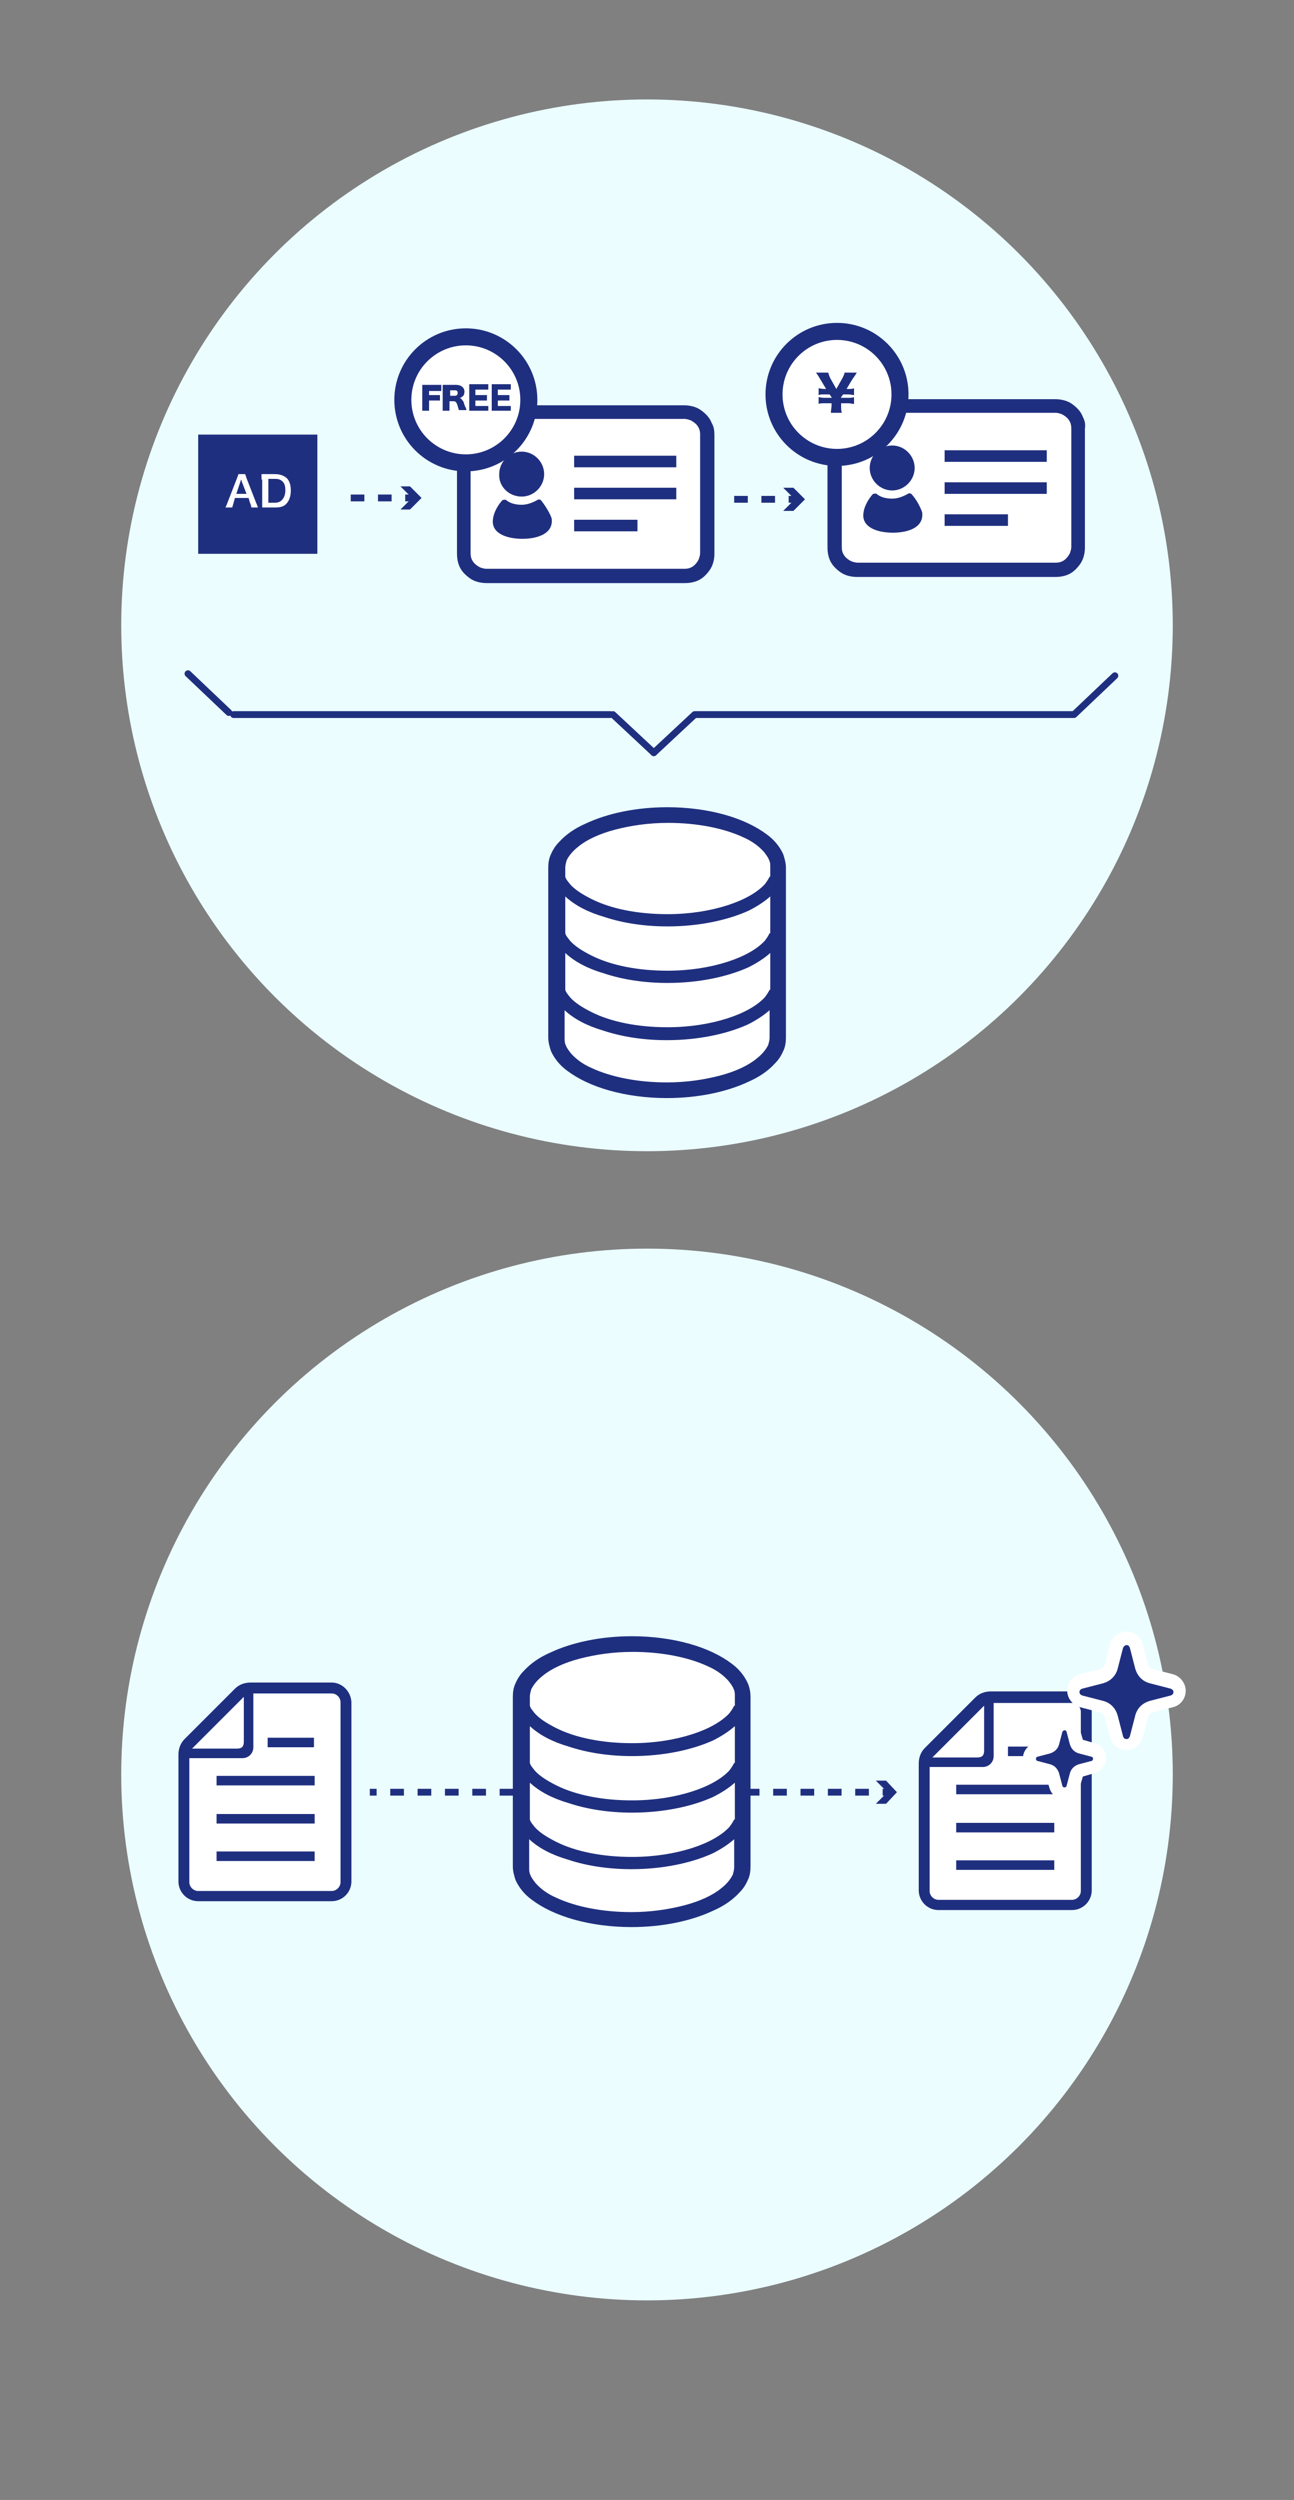 <?xml version="1.0" encoding="utf-8"?>
<!-- Generator: Adobe Illustrator 26.1.0, SVG Export Plug-In . SVG Version: 6.00 Build 0)  -->
<svg version="1.1" id="レイヤー_1" xmlns="http://www.w3.org/2000/svg" xmlns:xlink="http://www.w3.org/1999/xlink" x="0px"
	 y="0px" viewBox="0 0 190 367" style="enable-background:new 0 0 190 367;" xml:space="preserve">
<rect x="0" y="0" width="190" height="367" fill="#808080" stroke="none"/>
<style type="text/css">
	.st0{fill:#EBFDFF;}
	.st1{fill:#FFFFFF;}
	.st2{fill:#1F2F7F;}
	.st3{fill:none;stroke:#1F2F7F;stroke-miterlimit:10;stroke-dasharray:2,2;}
	.st4{fill:none;stroke:#1F2F7F;stroke-linecap:round;stroke-linejoin:round;stroke-miterlimit:10;}
	.st5{fill:none;stroke:#1F2F7F;stroke-miterlimit:10;}
	.st6{fill:none;stroke:#1F2F7F;stroke-miterlimit:10;stroke-dasharray:2.008,2.008;}
</style>
<g>
	<circle class="st0" cx="95" cy="91.8" r="77.2"/>
	<g>
		<path class="st1" d="M81.5,146.9c0,0,0,6.1,0,6.2c0,0.5,1,1.7,1.3,2.1c2,2.4,6.2,3.4,9.1,4c5.6,1.2,12.1,1,17.4-1.4
			c1.6-0.7,4.7-2.2,4.7-4.3c0,0,0-26.3,0-26.3c0-0.5-1.1-1.6-1.4-2c-2.1-2.8-5.5-4.1-8.9-4.8c-6.7-1.2-16.6-1.5-21,4.7
			c-0.5,0.6-0.8,1.4-1.2,2V146.9z"/>
		<g>
			<path class="st2" d="M115,125.4c-0.5-1.1-1.3-2.1-2.4-2.9c-1.6-1.2-3.7-2.2-6.2-2.9c-2.5-0.7-5.4-1.1-8.4-1.1
				c-4.6,0-8.8,0.9-12,2.4c-1.6,0.7-2.9,1.6-3.9,2.7c-0.5,0.5-0.9,1.1-1.2,1.8c-0.3,0.6-0.4,1.3-0.4,2v24.9c0,0.7,0.2,1.4,0.4,2
				c0.5,1.1,1.3,2.1,2.4,2.9c1.6,1.2,3.7,2.2,6.2,2.9c2.5,0.7,5.4,1.1,8.4,1.1c4.6,0,8.8-0.9,12-2.4c1.6-0.7,2.9-1.6,3.9-2.7
				c0.5-0.5,0.9-1.1,1.2-1.8c0.3-0.6,0.4-1.3,0.4-2v-24.9C115.4,126.7,115.2,126,115,125.4z M113,152.3c0,0.4-0.1,0.7-0.2,1.1
				c-0.3,0.6-0.8,1.3-1.7,2c-1.2,1-3.1,1.9-5.4,2.5c-2.3,0.6-4.9,1-7.8,1c-4.3,0-8.2-0.8-11-2.1c-1.4-0.6-2.4-1.4-3.1-2.2
				c-0.3-0.4-0.6-0.8-0.7-1.1c-0.2-0.4-0.2-0.7-0.2-1.1v-4.1c1.4,1.3,3.3,2.3,5.7,3c2.7,0.9,5.9,1.4,9.3,1.4c4.6,0,8.8-0.9,11.9-2.3
				c1.2-0.6,2.3-1.3,3.2-2.1V152.3z M113,145.3c-0.2,0.4-0.4,0.7-0.7,1.1c-1.1,1.2-3,2.3-5.5,3.1c-2.5,0.8-5.5,1.3-8.8,1.3
				c-4.4,0-8.3-0.8-11.1-2.2c-1.4-0.7-2.5-1.4-3.2-2.2c-0.3-0.4-0.6-0.7-0.7-1.1v-5.4c1.4,1.3,3.3,2.3,5.7,3
				c2.7,0.9,5.9,1.4,9.3,1.4c4.6,0,8.8-0.9,11.9-2.3c1.2-0.6,2.3-1.3,3.2-2.1V145.3z M113,137c-0.2,0.4-0.4,0.7-0.7,1.1
				c-1.1,1.2-3,2.3-5.5,3.1c-2.5,0.8-5.5,1.3-8.8,1.3c-4.4,0-8.3-0.8-11.1-2.2c-1.4-0.7-2.5-1.4-3.2-2.2c-0.3-0.4-0.6-0.7-0.7-1.1
				v-5.4c1.4,1.3,3.3,2.3,5.7,3c2.7,0.9,5.9,1.4,9.3,1.4c4.6,0,8.8-0.9,11.9-2.3c1.2-0.6,2.3-1.3,3.2-2.1V137z M113,128.7
				c-0.2,0.4-0.4,0.7-0.7,1.1c-1.1,1.2-3,2.3-5.5,3.1c-2.5,0.8-5.5,1.3-8.8,1.3c-4.4,0-8.3-0.8-11.1-2.2c-1.4-0.7-2.5-1.4-3.2-2.2
				c-0.3-0.4-0.6-0.7-0.7-1.1v-1.3c0-0.4,0.1-0.7,0.2-1.1c0.3-0.6,0.8-1.3,1.7-2c1.2-1,3.1-1.9,5.4-2.5c2.3-0.6,4.9-1,7.8-1
				c4.3,0,8.2,0.8,11,2.1c1.4,0.6,2.4,1.4,3.1,2.2c0.3,0.4,0.6,0.8,0.7,1.1c0.2,0.4,0.2,0.7,0.2,1.1V128.7z"/>
		</g>
	</g>
	<g>
		<g>
			<line class="st3" x1="107.8" y1="73.3" x2="117" y2="73.3"/>
			<g>
				<polygon class="st2" points="115,75 116.7,73.3 115,71.6 116.5,71.6 118.2,73.3 116.5,75 				"/>
			</g>
		</g>
	</g>
	<g>
		<rect x="29.1" y="63.8" class="st2" width="17.5" height="17.5"/>
		<g>
			<path class="st1" d="M36.9,74.5c0-0.2-0.1-0.5-0.2-0.7l-0.2-0.7h-2l-0.2,0.7c-0.1,0.3-0.1,0.4-0.2,0.7h-1
				c0.1-0.2,0.2-0.4,0.3-0.7l1.4-3.6c0.1-0.3,0.2-0.5,0.2-0.6H36c0,0.1,0.1,0.2,0.2,0.6l1.4,3.6c0.2,0.4,0.2,0.6,0.3,0.7H36.9z
				 M35.5,70.7c0-0.1,0-0.1-0.1-0.3c-0.1,0.3-0.1,0.3-0.1,0.3l-0.6,1.8h1.5L35.5,70.7z"/>
			<path class="st1" d="M38.4,70.4c0-0.3,0-0.5,0-0.8c0.2,0,0.4,0,0.8,0h1.1c0.8,0,1.3,0.2,1.7,0.5c0.5,0.4,0.7,1.1,0.7,1.9
				c0,0.8-0.2,1.5-0.7,2c-0.4,0.4-0.9,0.5-1.6,0.5h-1.1c-0.4,0-0.5,0-0.8,0c0-0.3,0-0.4,0-0.8V70.4z M40.3,73.8
				c0.5,0,0.8-0.1,1.1-0.4c0.3-0.3,0.5-0.8,0.5-1.4c0-0.6-0.1-1-0.4-1.3c-0.3-0.3-0.6-0.4-1.1-0.4h-1v3.5H40.3z"/>
		</g>
	</g>
	<g>
		<g>
			<line class="st3" x1="51.5" y1="73.1" x2="60.7" y2="73.1"/>
			<g>
				<polygon class="st2" points="58.8,74.8 60.5,73.1 58.8,71.4 60.2,71.4 61.9,73.1 60.2,74.8 				"/>
			</g>
		</g>
	</g>
	<g>
		<line class="st4" x1="27.6" y1="98.9" x2="33.6" y2="104.6"/>
		<line class="st4" x1="34.3" y1="104.9" x2="89.6" y2="104.9"/>
		<line class="st4" x1="90" y1="104.9" x2="96" y2="110.5"/>
		<line class="st4" x1="96" y1="110.5" x2="102" y2="104.9"/>
		<line class="st4" x1="102.2" y1="104.9" x2="157.5" y2="104.9"/>
		<line class="st4" x1="157.7" y1="104.9" x2="163.7" y2="99.2"/>
	</g>
	<path class="st1" d="M155.7,83.6h-30.4c-1.3,0-2.3-1-2.3-2.3V61.6c0-1.3,1-2.3,2.3-2.3h30.4c1.3,0,2.3,1,2.3,2.3v19.7
		C158,82.6,157,83.6,155.7,83.6z"/>
	<g>
		<g>
			<path class="st2" d="M159,61.2c-0.3-0.8-0.9-1.4-1.6-1.9c-0.7-0.5-1.6-0.7-2.5-0.7h-29.1c-0.6,0-1.2,0.1-1.7,0.3
				c-0.8,0.3-1.4,0.9-1.9,1.6c-0.5,0.7-0.7,1.6-0.7,2.5v17.4c0,0.6,0.1,1.2,0.3,1.7c0.3,0.8,0.9,1.4,1.6,1.9
				c0.7,0.5,1.6,0.7,2.5,0.7H155c0.6,0,1.2-0.1,1.7-0.3c0.8-0.3,1.4-0.9,1.9-1.6c0.5-0.7,0.7-1.6,0.7-2.4V62.9
				C159.4,62.3,159.3,61.8,159,61.2z M157.3,80.3c0,0.3-0.1,0.6-0.2,0.9c-0.2,0.4-0.5,0.8-0.8,1c-0.4,0.3-0.8,0.4-1.3,0.4h-29.1
				c-0.3,0-0.6-0.1-0.9-0.2c-0.4-0.2-0.8-0.5-1-0.8c-0.3-0.4-0.4-0.8-0.4-1.3V62.9c0-0.3,0.1-0.6,0.2-0.9c0.2-0.4,0.5-0.8,0.8-1
				c0.4-0.3,0.8-0.4,1.3-0.4H155c0.3,0,0.6,0.1,0.9,0.2c0.4,0.2,0.8,0.5,1,0.8c0.3,0.4,0.4,0.8,0.4,1.3V80.3z"/>
			<path class="st2" d="M131,72c1.8,0,3.3-1.5,3.3-3.3c0-1.8-1.5-3.3-3.3-3.3c-1.8,0-3.3,1.5-3.3,3.3C127.7,70.5,129.2,72,131,72z"
				/>
			<path class="st2" d="M133.8,72.5c-0.1-0.1-0.4-0.1-0.5,0c-0.7,0.4-1.5,0.7-2.3,0.7c-0.9,0-1.7-0.2-2.3-0.7c-0.1-0.1-0.4,0-0.5,0
				c-0.6,0.6-1.3,1.8-1.4,2.7c-0.4,2.2,2,3,4.3,3c2.3,0,4.6-0.8,4.3-3C135.1,74.3,134.4,73.1,133.8,72.5z"/>
			<rect x="138.7" y="66.1" class="st2" width="15" height="1.7"/>
			<rect x="138.7" y="70.8" class="st2" width="15" height="1.7"/>
			<rect x="138.7" y="75.5" class="st2" width="9.3" height="1.7"/>
		</g>
		<g>
			<g>
				<circle class="st2" cx="122.9" cy="57.9" r="10.5"/>
				<circle class="st1" cx="122.9" cy="57.9" r="8"/>
			</g>
			<g>
				<path class="st2" d="M122,60.6c0-0.4,0.1-0.7,0.1-1.1v-0.3h-1.1c-0.3,0-0.6,0-0.8,0.1v-1c0.2,0,0.4,0.1,0.8,0.1h1.1v-0.1
					l-0.3-0.4h-0.8c-0.4,0-0.5,0-0.8,0.1v-1c0.2,0,0.4,0.1,0.8,0.1h0.3l-0.9-1.5c-0.2-0.3-0.4-0.7-0.6-0.9h1.8
					c0.1,0.2,0.1,0.4,0.3,0.8l0.9,1.6l0.9-1.6c0.2-0.4,0.3-0.6,0.3-0.8h1.8c-0.1,0.2-0.5,0.8-0.6,0.9l-0.9,1.5h0.3
					c0.4,0,0.5,0,0.8-0.1v1c-0.2,0-0.5-0.1-0.8-0.1h-0.8l-0.3,0.4v0.1h1.1c0.3,0,0.5,0,0.8-0.1v1c-0.3,0-0.5-0.1-0.8-0.1h-1.1v0.3
					c0,0.5,0,0.7,0.1,1.1H122z"/>
			</g>
		</g>
	</g>
	<path class="st1" d="M100.6,84.7H70.8c-1.4,0-2.6-1.2-2.6-2.6V63c0-1.4,1.2-2.6,2.6-2.6h29.8c1.4,0,2.6,1.2,2.6,2.6v19.1
		C103.2,83.6,102,84.7,100.6,84.7z"/>
	<g>
		<g>
			<path class="st2" d="M104.5,62.1c-0.3-0.8-0.9-1.4-1.6-1.9c-0.7-0.5-1.6-0.7-2.5-0.7H71.4c-0.6,0-1.2,0.1-1.7,0.3
				c-0.8,0.3-1.4,0.9-1.9,1.6c-0.5,0.7-0.7,1.6-0.7,2.5v17.4c0,0.6,0.1,1.2,0.3,1.7c0.3,0.8,0.9,1.4,1.6,1.9
				c0.7,0.5,1.6,0.7,2.5,0.7h29.1c0.6,0,1.2-0.1,1.7-0.3c0.8-0.3,1.4-0.9,1.9-1.6c0.5-0.7,0.7-1.6,0.7-2.4V63.8
				C104.9,63.2,104.8,62.6,104.5,62.1z M102.8,81.2c0,0.3-0.1,0.6-0.2,0.9c-0.2,0.4-0.5,0.8-0.8,1c-0.4,0.3-0.8,0.4-1.3,0.4H71.4
				c-0.3,0-0.6-0.1-0.9-0.2c-0.4-0.2-0.8-0.5-1-0.8c-0.3-0.4-0.4-0.8-0.4-1.3V63.8c0-0.3,0.1-0.6,0.2-0.9c0.2-0.4,0.5-0.8,0.8-1
				c0.4-0.3,0.8-0.4,1.3-0.4h29.1c0.3,0,0.6,0.1,0.9,0.2c0.4,0.2,0.8,0.5,1,0.8c0.3,0.4,0.4,0.8,0.4,1.3V81.2z"/>
			<path class="st2" d="M76.6,72.9c1.8,0,3.3-1.5,3.3-3.3c0-1.8-1.5-3.3-3.3-3.3c-1.8,0-3.3,1.5-3.3,3.3
				C73.2,71.4,74.7,72.9,76.6,72.9z"/>
			<path class="st2" d="M79.4,73.4c-0.1-0.1-0.4-0.1-0.5,0c-0.7,0.4-1.5,0.7-2.3,0.7c-0.9,0-1.7-0.2-2.3-0.7c-0.1-0.1-0.4,0-0.5,0
				c-0.6,0.6-1.3,1.8-1.4,2.7c-0.4,2.2,2,3,4.3,3c2.3,0,4.6-0.8,4.3-3C80.7,75.2,79.9,74,79.4,73.4z"/>
			<rect x="84.3" y="66.9" class="st2" width="15" height="1.7"/>
			<rect x="84.3" y="71.6" class="st2" width="15" height="1.7"/>
			<rect x="84.3" y="76.3" class="st2" width="9.3" height="1.7"/>
		</g>
		<g>
			<g>
				<circle class="st2" cx="68.4" cy="58.7" r="10.5"/>
				<circle class="st1" cx="68.4" cy="58.7" r="8"/>
			</g>
			<g>
				<path class="st2" d="M63,59.5c0,0.4,0,0.6,0,0.8h-1c0-0.2,0-0.4,0-0.8v-2.3c0-0.3,0-0.4,0-0.7c0.2,0,0.3,0,0.7,0H64
					c0.4,0,0.5,0,0.8,0v0.9c-0.2,0-0.4,0-0.8,0h-1V58h0.9c0.4,0,0.5,0,0.7,0v0.8c-0.2,0-0.4,0-0.7,0H63V59.5z"/>
				<path class="st2" d="M67.4,60.3c0-0.1-0.1-0.3-0.2-0.7c-0.1-0.4-0.2-0.5-0.3-0.6c-0.1-0.1-0.2-0.1-0.4-0.1h-0.5v0.7
					c0,0.3,0,0.5,0,0.7h-1c0-0.2,0-0.3,0-0.7v-2.4c0-0.3,0-0.4,0-0.7c0.2,0,0.4,0,0.7,0H67c0.7,0,1.2,0.4,1.2,1
					c0,0.3-0.1,0.6-0.3,0.7c-0.1,0.1-0.2,0.2-0.4,0.2c0.2,0.1,0.3,0.2,0.5,0.5c0.1,0.1,0.1,0.3,0.3,0.8c0.1,0.1,0.1,0.2,0.2,0.5
					H67.4z M66.8,58.1c0.3,0,0.4-0.2,0.4-0.4c0-0.3-0.1-0.4-0.4-0.4h-0.7v0.8H66.8z"/>
				<path class="st2" d="M71.7,60.3c-0.2,0-0.4,0-0.7,0h-1.4c-0.3,0-0.5,0-0.7,0c0-0.2,0-0.3,0-0.7v-2.5c0-0.3,0-0.4,0-0.7
					c0.2,0,0.3,0,0.7,0H71c0.3,0,0.5,0,0.7,0v0.8c-0.2,0-0.4,0-0.7,0h-1.2V58h1c0.3,0,0.4,0,0.7,0v0.8c-0.2,0-0.4,0-0.7,0h-1v0.8H71
					c0.3,0,0.5,0,0.7,0V60.3z"/>
				<path class="st2" d="M75,60.3c-0.2,0-0.4,0-0.7,0h-1.4c-0.3,0-0.5,0-0.7,0c0-0.2,0-0.3,0-0.7v-2.5c0-0.3,0-0.4,0-0.7
					c0.2,0,0.3,0,0.7,0h1.4c0.3,0,0.5,0,0.7,0v0.8c-0.2,0-0.4,0-0.7,0h-1.2V58h1c0.3,0,0.4,0,0.7,0v0.8c-0.2,0-0.4,0-0.7,0h-1v0.8
					h1.2c0.3,0,0.5,0,0.7,0V60.3z"/>
			</g>
		</g>
	</g>
</g>
<g>
	<circle class="st0" cx="95" cy="260.5" r="77.2"/>
	<g>
		<g>
			<line class="st5" x1="54.3" y1="263.1" x2="55.3" y2="263.1"/>
			<line class="st6" x1="57.3" y1="263.1" x2="128.6" y2="263.1"/>
			<line class="st5" x1="129.6" y1="263.1" x2="130.6" y2="263.1"/>
			<g>
				<polygon class="st2" points="128.6,264.8 130.3,263.1 128.6,261.4 130.1,261.4 131.7,263.1 130.1,264.8 				"/>
			</g>
		</g>
	</g>
	<g>
		<path class="st1" d="M76.3,268.6c0,0,0,6.1,0,6.2c0,0.5,1,1.7,1.3,2.1c2,2.4,6.2,3.4,9.1,4c5.6,1.2,12.1,1,17.4-1.4
			c1.6-0.7,4.7-2.2,4.7-4.3c0,0,0-26.3,0-26.3c0-0.5-1.1-1.6-1.4-2c-2.1-2.8-5.5-4.1-8.9-4.8c-6.7-1.2-16.6-1.5-21,4.7
			c-0.5,0.6-0.8,1.4-1.2,2V268.6z"/>
		<g>
			<path class="st2" d="M109.8,247.1c-0.5-1.1-1.3-2.1-2.4-2.9c-1.6-1.2-3.7-2.2-6.2-2.9c-2.5-0.7-5.4-1.1-8.4-1.1
				c-4.6,0-8.8,0.9-12,2.4c-1.6,0.7-2.9,1.6-3.9,2.7c-0.5,0.5-0.9,1.1-1.2,1.8c-0.3,0.6-0.4,1.3-0.4,2v24.9c0,0.7,0.2,1.4,0.4,2
				c0.5,1.1,1.3,2.1,2.4,2.9c1.6,1.2,3.7,2.2,6.2,2.9c2.5,0.7,5.4,1.1,8.4,1.1c4.6,0,8.8-0.9,12-2.4c1.6-0.7,2.9-1.6,3.9-2.7
				c0.5-0.5,0.9-1.1,1.2-1.8c0.3-0.6,0.4-1.3,0.4-2v-24.9C110.2,248.5,110.1,247.8,109.8,247.1z M107.8,274.1c0,0.4-0.1,0.7-0.2,1.1
				c-0.3,0.6-0.8,1.3-1.7,2c-1.2,1-3.1,1.9-5.4,2.5c-2.3,0.6-4.9,1-7.8,1c-4.3,0-8.2-0.8-11-2.1c-1.4-0.6-2.4-1.4-3.1-2.2
				c-0.3-0.4-0.6-0.8-0.7-1.1c-0.2-0.4-0.2-0.7-0.2-1.1V270c1.4,1.3,3.3,2.3,5.7,3c2.7,0.9,5.9,1.4,9.3,1.4c4.6,0,8.8-0.9,11.9-2.3
				c1.2-0.6,2.3-1.3,3.2-2.1V274.1z M107.8,267.1c-0.2,0.4-0.4,0.7-0.7,1.1c-1.1,1.2-3,2.3-5.5,3.1c-2.5,0.8-5.5,1.3-8.8,1.3
				c-4.4,0-8.3-0.8-11.1-2.2c-1.4-0.7-2.5-1.4-3.2-2.2c-0.3-0.4-0.6-0.7-0.7-1.1v-5.4c1.4,1.3,3.3,2.3,5.7,3
				c2.7,0.9,5.9,1.4,9.3,1.4c4.6,0,8.8-0.9,11.9-2.3c1.2-0.6,2.3-1.3,3.2-2.1V267.1z M107.8,258.8c-0.2,0.4-0.4,0.7-0.7,1.1
				c-1.1,1.2-3,2.3-5.5,3.1c-2.5,0.8-5.5,1.3-8.8,1.3c-4.4,0-8.3-0.8-11.1-2.2c-1.4-0.7-2.5-1.4-3.2-2.2c-0.3-0.4-0.6-0.7-0.7-1.1
				v-5.4c1.4,1.3,3.3,2.3,5.7,3c2.7,0.9,5.9,1.4,9.3,1.4c4.6,0,8.8-0.9,11.9-2.3c1.2-0.6,2.3-1.3,3.2-2.1V258.8z M107.8,250.4
				c-0.2,0.4-0.4,0.7-0.7,1.1c-1.1,1.2-3,2.3-5.5,3.1c-2.5,0.8-5.5,1.3-8.8,1.3c-4.4,0-8.3-0.8-11.1-2.2c-1.4-0.7-2.5-1.4-3.2-2.2
				c-0.3-0.4-0.6-0.7-0.7-1.1v-1.3c0-0.4,0.1-0.7,0.2-1.1c0.3-0.6,0.8-1.3,1.7-2c1.2-1,3.1-1.9,5.4-2.5c2.3-0.6,4.9-1,7.8-1
				c4.3,0,8.2,0.8,11,2.1c1.4,0.6,2.4,1.4,3.1,2.2c0.3,0.4,0.6,0.8,0.7,1.1c0.2,0.4,0.2,0.7,0.2,1.1V250.4z"/>
		</g>
	</g>
	<g>
		<polygon class="st1" points="36.4,248.7 36.4,256.6 27.3,257.2 27.3,278.1 50.5,278.1 50.5,258.3 50.5,257.2 50.5,248.7 		"/>
		<g>
			<polygon class="st1" points="36.4,248.2 26.7,257.2 36.4,257.2 			"/>
			<g>
				<rect x="31.8" y="271.8" class="st2" width="14.4" height="1.4"/>
				<rect x="31.8" y="266.3" class="st2" width="14.4" height="1.4"/>
				<rect x="31.8" y="260.7" class="st2" width="14.4" height="1.4"/>
				<rect x="39.3" y="255.1" class="st2" width="6.8" height="1.4"/>
				<path class="st2" d="M48.7,247H36.8c-0.9,0-1.7,0.3-2.3,0.9l-7.4,7.4c-0.6,0.6-0.9,1.4-0.9,2.3v18.6c0,1.6,1.3,2.9,2.9,2.9h19.6
					c1.6,0,2.9-1.3,2.9-2.9V250C51.6,248.4,50.3,247,48.7,247z M35.8,249.1v6.6c0,0.7-0.3,1-1,1h-6.6L35.8,249.1z M50,276.3
					c0,0.7-0.6,1.3-1.3,1.3H29.1c-0.7,0-1.3-0.6-1.3-1.3v-18.2h7.8c0.9,0,1.6-0.7,1.6-1.6v-7.9h11.5c0.7,0,1.3,0.6,1.3,1.3V276.3z"
					/>
			</g>
		</g>
	</g>
	<g>
		<g>
			<polygon class="st1" points="145,250 145,257.9 136,258.5 136,279.4 159.2,279.4 159.2,259.6 159.2,258.5 159.2,250 			"/>
			<g>
				<polygon class="st1" points="145,249.5 135.4,258.5 145,258.5 				"/>
				<g>
					<rect x="140.4" y="273.1" class="st2" width="14.4" height="1.4"/>
					<rect x="140.4" y="267.6" class="st2" width="14.4" height="1.4"/>
					<rect x="140.4" y="262" class="st2" width="14.4" height="1.4"/>
					<rect x="148" y="256.4" class="st2" width="6.8" height="1.4"/>
					<path class="st2" d="M157.4,248.3h-11.9c-0.9,0-1.7,0.3-2.3,0.9l-7.4,7.4c-0.6,0.6-0.9,1.4-0.9,2.3v18.6c0,1.6,1.3,2.9,2.9,2.9
						h19.6c1.6,0,2.9-1.3,2.9-2.9v-26.3C160.3,249.7,159,248.3,157.4,248.3z M144.5,250.4v6.6c0,0.7-0.3,1-1,1h-6.6L144.5,250.4z
						 M158.7,277.6c0,0.7-0.6,1.3-1.3,1.3h-19.6c-0.7,0-1.3-0.6-1.3-1.3v-18.2h7.8c0.9,0,1.6-0.7,1.6-1.6V250h11.5
						c0.7,0,1.3,0.6,1.3,1.3V277.6z"/>
				</g>
			</g>
		</g>
		<g>
			<g>
				<path class="st2" d="M165.4,256c-0.7,0-1.3-0.5-1.4-1.1l-0.8-3c-0.2-0.7-0.7-1.2-1.3-1.3l-3.1-0.8c-0.6-0.2-1.1-0.8-1.1-1.4
					c0-0.7,0.5-1.3,1.1-1.4l3-0.8c0.7-0.2,1.2-0.7,1.3-1.3l0.8-3c0.2-0.7,0.8-1.1,1.4-1.1s1.3,0.5,1.4,1.1l0.8,3.1
					c0.2,0.7,0.7,1.2,1.3,1.3l3,0.8c0.6,0.2,1.1,0.8,1.1,1.4c0,0.7-0.5,1.3-1.1,1.4l-3,0.8c-0.7,0.2-1.2,0.7-1.3,1.3l-0.8,3
					C166.7,255.6,166.1,256,165.4,256z"/>
				<path class="st1" d="M165.4,241.5c0.2,0,0.4,0.1,0.5,0.4l0.8,3.1c0.3,1,1,1.8,2.1,2.1l3.1,0.8c0.2,0.1,0.4,0.2,0.4,0.5
					c0,0.2-0.1,0.4-0.4,0.5l-3.1,0.8c-1,0.3-1.8,1-2.1,2.1l-0.8,3.1c-0.1,0.2-0.2,0.4-0.5,0.4c-0.2,0-0.4-0.1-0.5-0.4l-0.8-3.1
					c-0.3-1-1-1.8-2.1-2.1l-3.1-0.8c-0.2-0.1-0.4-0.2-0.4-0.5c0-0.2,0.1-0.4,0.4-0.5l3.1-0.8c1-0.3,1.8-1,2.1-2.1l0.8-3.1
					C165,241.7,165.2,241.5,165.4,241.5 M165.4,239.5c-1.1,0-2.1,0.8-2.4,1.8l-0.8,3.1c-0.1,0.3-0.3,0.5-0.6,0.6l-3.1,0.8
					c-1.1,0.3-1.8,1.3-1.8,2.4c0,1.1,0.8,2.1,1.8,2.4l3.1,0.8c0.3,0.1,0.5,0.3,0.6,0.6l0.8,3.1c0.3,1.1,1.3,1.8,2.4,1.8
					c1.1,0,2.1-0.8,2.4-1.9l0.8-3c0.1-0.3,0.3-0.5,0.6-0.6l3.1-0.8c1.1-0.3,1.8-1.3,1.8-2.4c0-1.1-0.8-2.1-1.8-2.4l-3.1-0.8
					c-0.3-0.1-0.5-0.3-0.6-0.6l-0.8-3C167.5,240.3,166.6,239.5,165.4,239.5L165.4,239.5z"/>
			</g>
			<g>
				<path class="st2" d="M156.3,263.2c-0.6,0-1.1-0.4-1.3-1l-0.5-1.9c-0.1-0.3-0.3-0.5-0.5-0.5l-1.9-0.5c-0.6-0.2-1-0.7-1-1.3
					s0.4-1.1,1-1.3l1.9-0.5c0.3-0.1,0.5-0.3,0.5-0.5l0.5-1.9c0.1-0.6,0.7-1,1.3-1c0.6,0,1.1,0.4,1.3,1l0.5,1.9
					c0.1,0.3,0.3,0.5,0.5,0.5l1.9,0.5c0.6,0.2,1,0.7,1,1.3s-0.4,1.1-1,1.3l-1.9,0.5c-0.3,0.1-0.5,0.3-0.5,0.5l-0.5,1.9
					C157.4,262.8,156.9,263.2,156.3,263.2z"/>
				<path class="st1" d="M156.3,254c0.1,0,0.3,0.1,0.3,0.2l0.5,1.9c0.2,0.6,0.6,1.1,1.3,1.3l1.9,0.5c0.1,0,0.2,0.2,0.2,0.3
					c0,0.1-0.1,0.3-0.2,0.3l-1.9,0.5c-0.6,0.2-1.1,0.6-1.3,1.3l-0.5,1.9c0,0.1-0.2,0.2-0.3,0.2c-0.1,0-0.3-0.1-0.3-0.2l-0.5-1.9
					c-0.2-0.6-0.6-1.1-1.3-1.3l-1.9-0.5c-0.1,0-0.2-0.2-0.2-0.3c0-0.1,0.1-0.3,0.2-0.3l1.9-0.5c0.6-0.2,1.1-0.6,1.3-1.3l0.5-1.9
					C156.1,254.1,156.2,254,156.3,254 M156.3,252c-1,0-2,0.7-2.2,1.7l-0.5,1.7l-1.7,0.5c-1,0.3-1.7,1.2-1.7,2.2c0,1,0.7,2,1.7,2.2
					l1.7,0.5l0.5,1.7c0.3,1,1.2,1.7,2.2,1.7c1,0,2-0.7,2.2-1.7l0.5-1.7l1.7-0.5c1-0.3,1.7-1.2,1.7-2.2c0-1-0.7-2-1.7-2.2l-1.7-0.5
					l-0.5-1.7C158.3,252.7,157.3,252,156.3,252L156.3,252z"/>
			</g>
		</g>
	</g>
</g>
</svg>
